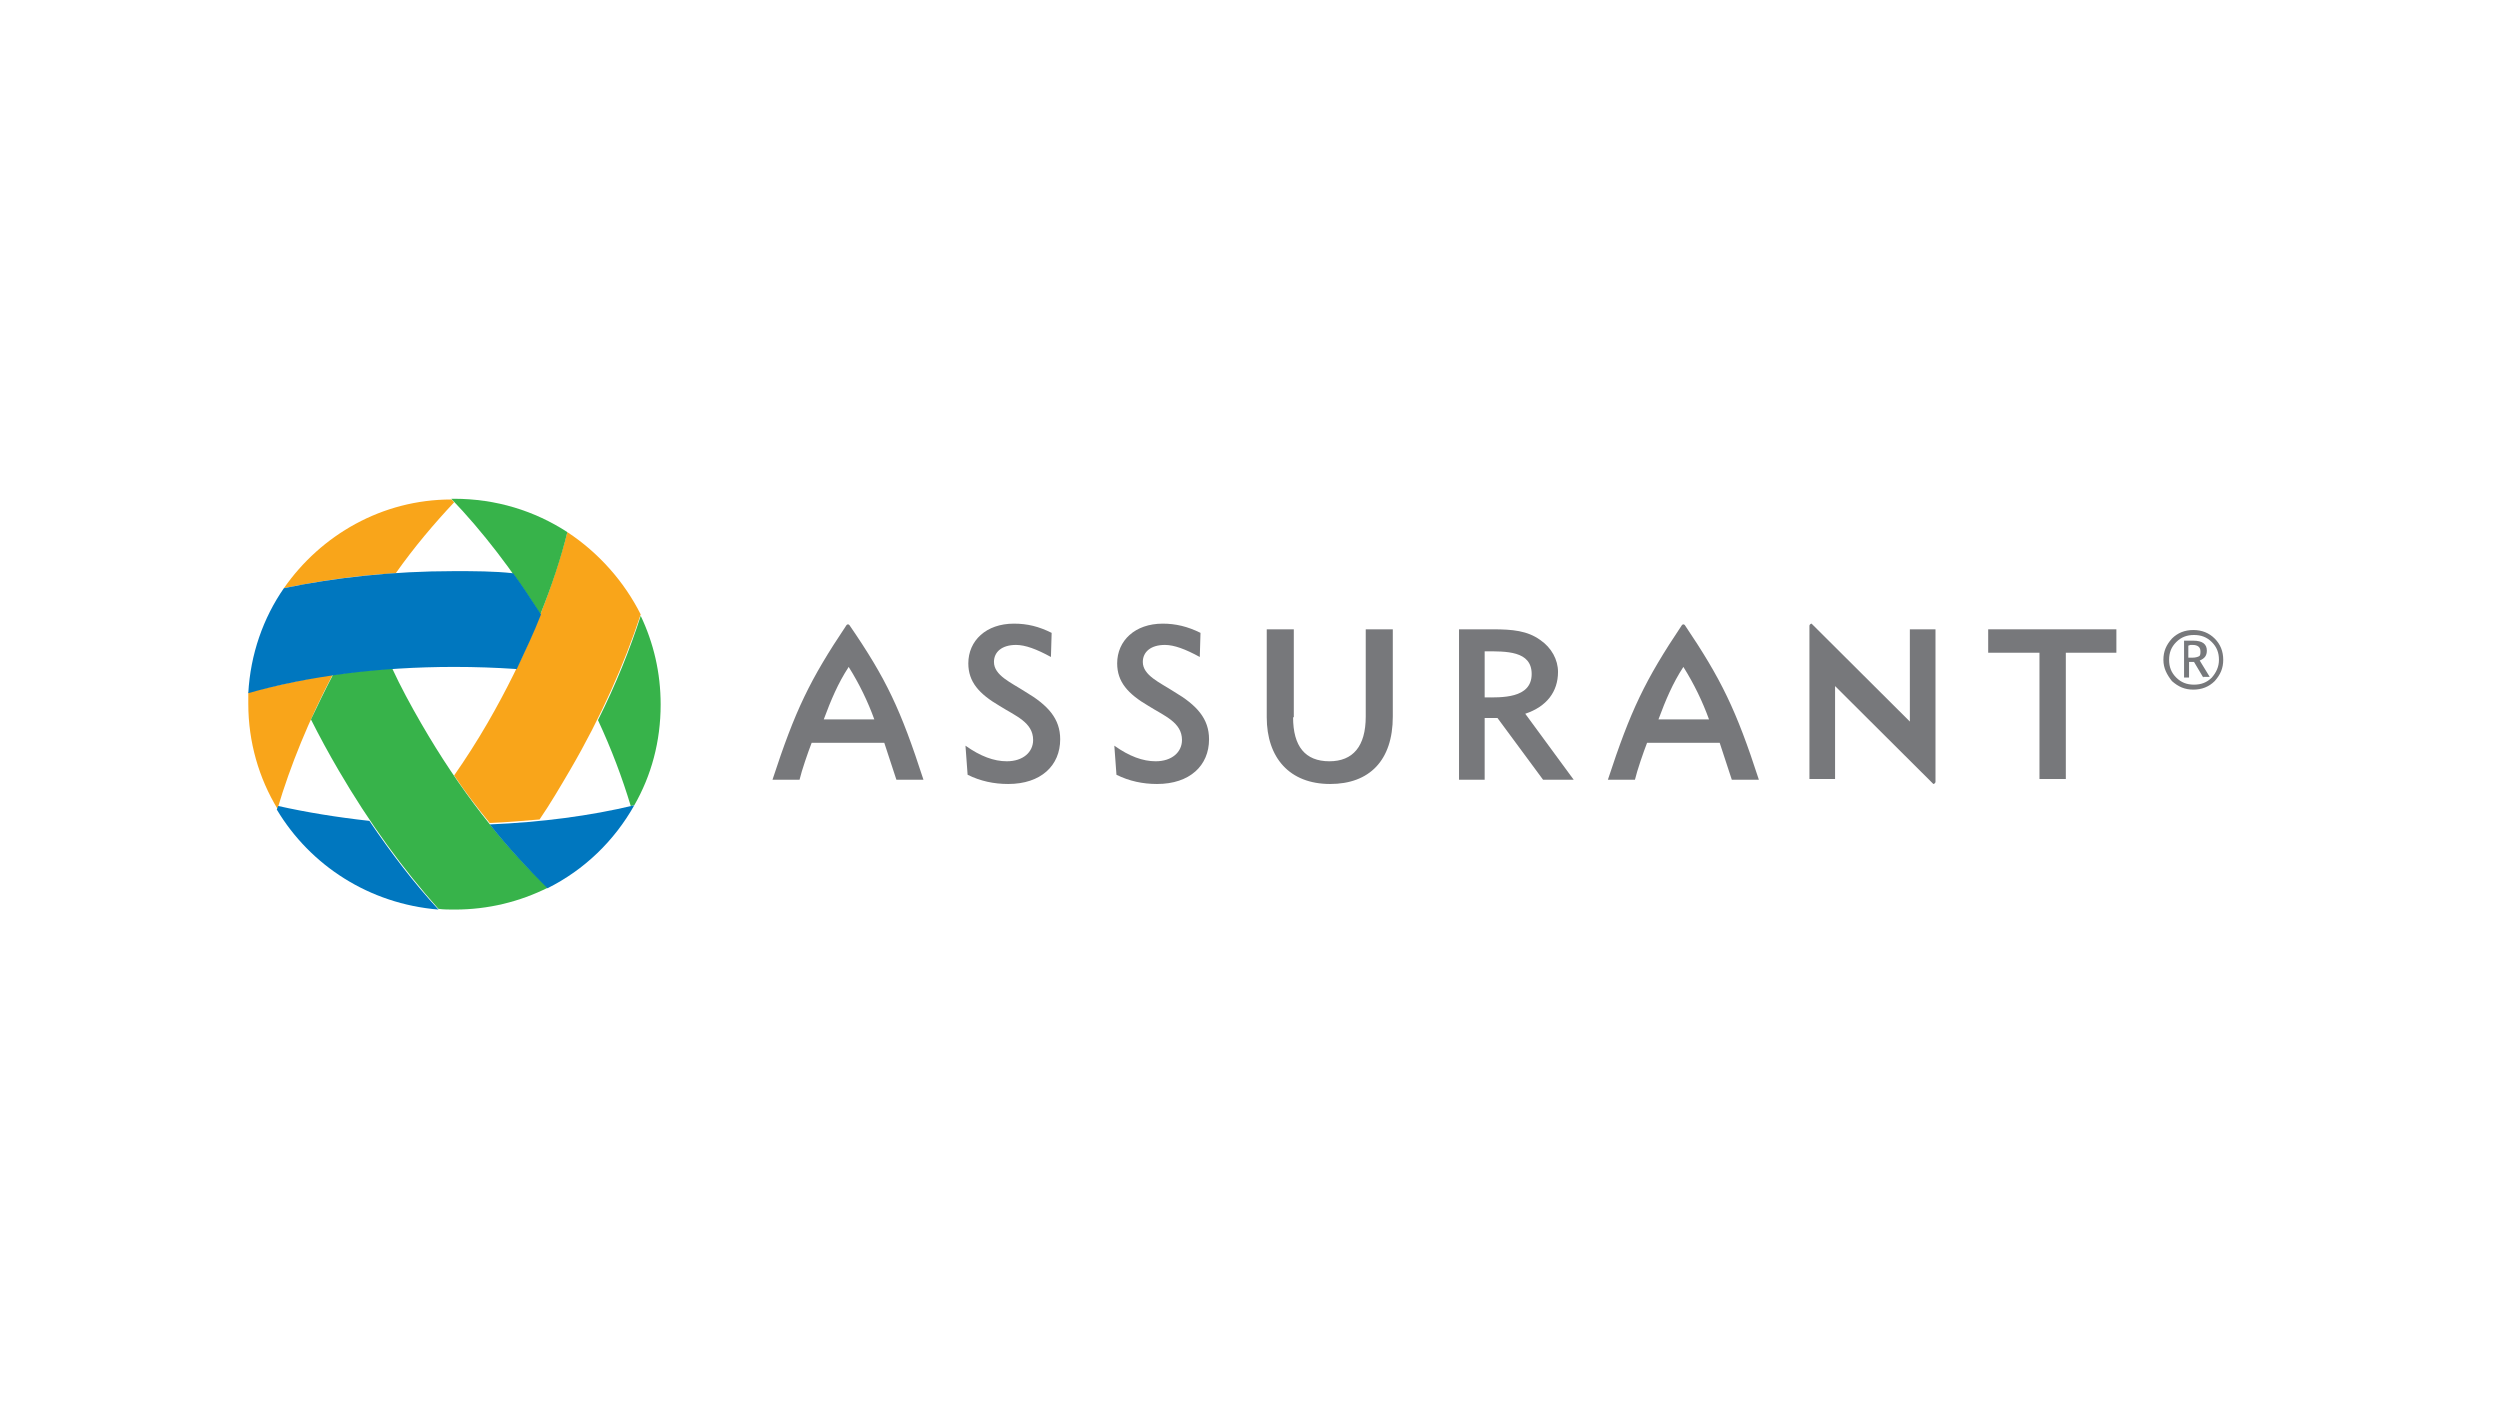 <?xml version="1.0" encoding="UTF-8"?>
<svg xmlns="http://www.w3.org/2000/svg" width="600" height="338" viewBox="0 0 600 338" fill="none">
  <g clip-path="url(#clip0_1640_124651)">
    <mask id="mask0_1640_124651" style="mask-type:luminance" maskUnits="userSpaceOnUse" x="36" y="110" width="528" height="118">
      <path d="M564 110H36V228H564V110Z" fill="white"></path>
    </mask>
    <g mask="url(#mask0_1640_124651)">
      <path d="M277.351 182.707C281.283 182.707 283.676 180.493 283.676 177.599C283.676 173.342 279.403 171.809 275.642 169.426C270.685 166.531 268.121 163.636 268.121 159.209C268.121 153.76 272.394 149.674 279.061 149.674C282.137 149.674 285.043 150.355 288.12 151.887L287.949 157.677C284.53 155.804 281.796 154.782 279.573 154.782C276.155 154.782 274.275 156.485 274.275 158.869C274.275 162.104 278.377 163.807 281.796 166.02C287.265 169.255 290.171 172.491 290.171 177.429C290.171 183.729 285.556 188.156 277.693 188.156C274.275 188.156 271.027 187.475 267.95 185.942L267.438 178.961C271.027 181.515 274.275 182.707 277.351 182.707Z" fill="#77787B"></path>
    </g>
    <mask id="mask1_1640_124651" style="mask-type:luminance" maskUnits="userSpaceOnUse" x="36" y="110" width="528" height="118">
      <path d="M564 110H36V228H564V110Z" fill="white"></path>
    </mask>
    <g mask="url(#mask1_1640_124651)">
      <path d="M241.627 182.707C245.558 182.707 247.951 180.493 247.951 177.599C247.951 173.342 243.678 171.809 239.917 169.426C234.961 166.531 232.397 163.636 232.397 159.209C232.397 153.76 236.67 149.674 243.336 149.674C246.584 149.674 249.319 150.355 252.395 151.887L252.224 157.677C248.806 155.804 246.071 154.782 243.849 154.782C240.43 154.782 238.55 156.485 238.55 158.869C238.55 162.104 242.652 163.807 246.071 166.02C251.541 169.255 254.446 172.491 254.446 177.429C254.446 183.729 249.831 188.156 241.969 188.156C238.55 188.156 235.302 187.475 232.226 185.942L231.713 178.961C235.302 181.515 238.55 182.707 241.627 182.707Z" fill="#77787B"></path>
    </g>
    <mask id="mask2_1640_124651" style="mask-type:luminance" maskUnits="userSpaceOnUse" x="36" y="110" width="528" height="118">
      <path d="M564 110H36V228H564V110Z" fill="white"></path>
    </mask>
    <g mask="url(#mask2_1640_124651)">
      <path d="M310.342 172.15C310.342 179.131 313.248 182.707 319.059 182.707C324.7 182.707 327.777 179.131 327.777 171.98V151.036H334.272V171.98C334.272 182.537 328.631 188.156 319.23 188.156C309.487 188.156 304.018 181.856 304.018 172.15V151.036H310.513V172.15H310.342Z" fill="#77787B"></path>
    </g>
    <mask id="mask3_1640_124651" style="mask-type:luminance" maskUnits="userSpaceOnUse" x="36" y="110" width="528" height="118">
      <path d="M564 110H36V228H564V110Z" fill="white"></path>
    </mask>
    <g mask="url(#mask3_1640_124651)">
      <path d="M349.994 151.036H358.37C362.985 151.036 366.574 151.377 369.651 153.59C372.386 155.463 373.924 158.358 373.924 161.253C373.924 166.02 371.189 169.596 366.061 171.299L377.685 187.134H370.335L359.395 172.32H356.319V187.134H350.165V151.036H349.994ZM367.6 161.763C367.6 156.144 361.446 156.315 356.319 156.315V167.382C360.25 167.382 367.6 167.723 367.6 161.763Z" fill="#77787B"></path>
    </g>
    <mask id="mask4_1640_124651" style="mask-type:luminance" maskUnits="userSpaceOnUse" x="36" y="110" width="528" height="118">
      <path d="M564 110H36V228H564V110Z" fill="white"></path>
    </mask>
    <g mask="url(#mask4_1640_124651)">
      <path d="M495.797 186.964H489.473V156.655H477.166V151.036H507.933V156.655H495.797V186.964Z" fill="#77787B"></path>
    </g>
    <mask id="mask5_1640_124651" style="mask-type:luminance" maskUnits="userSpaceOnUse" x="36" y="110" width="528" height="118">
      <path d="M564 110H36V228H564V110Z" fill="white"></path>
    </mask>
    <g mask="url(#mask5_1640_124651)">
      <path d="M203.855 150.014C203.855 150.014 203.684 149.844 203.513 149.844C203.342 149.844 203.171 150.014 203.171 150.014C194.283 163.295 190.864 170.447 185.395 187.134H191.89C192.403 184.92 193.941 180.493 194.796 178.28H212.23C212.914 180.493 214.452 184.92 215.136 187.134H221.631C216.162 170.277 212.743 162.955 203.855 150.014ZM197.701 172.66C199.411 168.063 201.12 163.977 203.684 160.06C206.248 164.147 208.299 168.404 209.837 172.66H197.701Z" fill="#77787B"></path>
    </g>
    <mask id="mask6_1640_124651" style="mask-type:luminance" maskUnits="userSpaceOnUse" x="36" y="110" width="528" height="118">
      <path d="M564 110H36V228H564V110Z" fill="white"></path>
    </mask>
    <g mask="url(#mask6_1640_124651)">
      <path d="M404.353 150.014C404.353 150.014 404.182 149.844 404.011 149.844C403.84 149.844 403.669 150.014 403.669 150.014C394.781 163.295 391.362 170.447 385.893 187.134H392.388C392.901 184.92 394.439 180.493 395.294 178.28H412.728C413.412 180.493 414.951 184.92 415.634 187.134H422.13C416.66 170.277 413.07 162.955 404.353 150.014ZM398.029 172.66C399.738 168.063 401.447 163.977 404.011 160.06C406.575 164.147 408.626 168.404 410.165 172.66H398.029Z" fill="#77787B"></path>
    </g>
    <mask id="mask7_1640_124651" style="mask-type:luminance" maskUnits="userSpaceOnUse" x="36" y="110" width="528" height="118">
      <path d="M564 110H36V228H564V110Z" fill="white"></path>
    </mask>
    <g mask="url(#mask7_1640_124651)">
      <path d="M440.417 164.658L464.005 188.156C464.005 188.156 464.176 188.156 464.347 187.986C464.347 187.986 464.518 187.815 464.518 187.645V151.036H458.365V173.172L434.776 149.674C434.776 149.674 434.606 149.674 434.435 149.844C434.435 149.844 434.264 150.014 434.264 150.185V186.964H440.417V164.658Z" fill="#77787B"></path>
    </g>
    <mask id="mask8_1640_124651" style="mask-type:luminance" maskUnits="userSpaceOnUse" x="36" y="110" width="528" height="118">
      <path d="M564 110H36V228H564V110Z" fill="white"></path>
    </mask>
    <g mask="url(#mask8_1640_124651)">
      <path d="M59.59 166.191C59.59 167.042 59.59 168.064 59.59 168.915C59.59 178.11 62.154 186.794 66.598 194.116C69.675 183.729 74.119 172.831 79.93 161.764C72.751 163.126 65.914 164.488 59.59 166.191Z" fill="#F9A51A"></path>
    </g>
    <mask id="mask9_1640_124651" style="mask-type:luminance" maskUnits="userSpaceOnUse" x="36" y="110" width="528" height="118">
      <path d="M564 110H36V228H564V110Z" fill="white"></path>
    </mask>
    <g mask="url(#mask9_1640_124651)">
      <path d="M68.137 141.16C76.512 139.458 85.572 138.095 94.973 137.584C99.417 131.284 104.203 125.665 108.989 120.557C108.818 120.387 108.647 120.046 108.305 119.876C91.725 119.876 77.025 128.39 68.137 141.16Z" fill="#F9A51A"></path>
    </g>
    <mask id="mask10_1640_124651" style="mask-type:luminance" maskUnits="userSpaceOnUse" x="36" y="110" width="528" height="118">
      <path d="M564 110H36V228H564V110Z" fill="white"></path>
    </mask>
    <g mask="url(#mask10_1640_124651)">
      <path d="M136.162 127.708C132.402 142.181 126.077 157.847 117.018 173.512C114.454 177.939 111.719 182.196 108.984 186.112C111.719 190.199 114.625 193.945 117.531 197.52C121.633 197.35 125.564 197.01 129.496 196.669C132.06 192.923 134.453 188.836 136.846 184.75C144.196 172.15 149.836 159.379 153.768 147.46C149.836 139.627 143.683 132.646 136.162 127.708Z" fill="#F9A51A"></path>
    </g>
    <mask id="mask11_1640_124651" style="mask-type:luminance" maskUnits="userSpaceOnUse" x="36" y="110" width="528" height="118">
      <path d="M564 110H36V228H564V110Z" fill="white"></path>
    </mask>
    <g mask="url(#mask11_1640_124651)">
      <path d="M136.166 127.709C128.303 122.601 119.073 119.706 108.988 119.706H108.305C115.826 127.539 123.005 136.904 129.671 147.461C132.406 140.65 134.628 134.009 136.166 127.709Z" fill="#37B34A"></path>
    </g>
    <mask id="mask12_1640_124651" style="mask-type:luminance" maskUnits="userSpaceOnUse" x="36" y="110" width="528" height="118">
      <path d="M564 110H36V228H564V110Z" fill="white"></path>
    </mask>
    <g mask="url(#mask12_1640_124651)">
      <path d="M153.771 147.801C151.207 155.804 147.789 164.317 143.516 172.831C146.763 179.812 149.327 186.623 151.378 193.434C151.72 193.434 151.891 193.264 152.233 193.264C156.335 186.112 158.557 177.939 158.557 169.085C158.557 161.423 156.848 154.271 153.771 147.801Z" fill="#37B34A"></path>
    </g>
    <mask id="mask13_1640_124651" style="mask-type:luminance" maskUnits="userSpaceOnUse" x="36" y="110" width="528" height="118">
      <path d="M564 110H36V228H564V110Z" fill="white"></path>
    </mask>
    <g mask="url(#mask13_1640_124651)">
      <path d="M101.123 173.683C98.559 169.256 96.166 164.828 94.115 160.401C89.158 160.742 84.543 161.253 79.928 161.934C78.047 165.51 76.338 169.085 74.629 172.661C76.68 176.748 78.902 180.834 81.295 184.921C88.645 197.521 96.85 208.759 105.225 218.124C106.422 218.295 107.789 218.295 109.157 218.295C117.19 218.295 124.711 216.422 131.548 213.016C120.609 202.8 110.182 189.348 101.123 173.683Z" fill="#37B34A"></path>
    </g>
    <mask id="mask14_1640_124651" style="mask-type:luminance" maskUnits="userSpaceOnUse" x="36" y="110" width="528" height="118">
      <path d="M564 110H36V228H564V110Z" fill="white"></path>
    </mask>
    <g mask="url(#mask14_1640_124651)">
      <path d="M152.232 193.264C141.634 195.818 129.84 197.35 117.533 197.861C121.977 203.48 126.763 208.588 131.378 213.186C140.267 208.759 147.446 201.777 152.232 193.264Z" fill="#0077BF"></path>
    </g>
    <mask id="mask15_1640_124651" style="mask-type:luminance" maskUnits="userSpaceOnUse" x="36" y="110" width="528" height="118">
      <path d="M564 110H36V228H564V110Z" fill="white"></path>
    </mask>
    <g mask="url(#mask15_1640_124651)">
      <path d="M88.647 197.01C80.955 196.159 73.605 194.967 66.768 193.435C66.597 193.775 66.597 193.945 66.426 194.286C74.459 207.738 88.647 216.932 105.227 218.295C99.415 211.994 93.945 204.843 88.647 197.01Z" fill="#0077BF"></path>
    </g>
    <mask id="mask16_1640_124651" style="mask-type:luminance" maskUnits="userSpaceOnUse" x="36" y="110" width="528" height="118">
      <path d="M564 110H36V228H564V110Z" fill="white"></path>
    </mask>
    <g mask="url(#mask16_1640_124651)">
      <path d="M108.988 137.073C94.288 137.073 80.443 138.606 68.136 141.16C63.179 148.311 60.103 156.995 59.59 166.36C73.948 162.274 90.87 160.06 108.988 160.06C114.116 160.06 119.073 160.231 124.03 160.571C126.081 156.144 128.132 151.887 129.842 147.46C127.62 144.054 125.398 140.649 123.175 137.584C118.56 137.073 113.774 137.073 108.988 137.073Z" fill="#0077BF"></path>
    </g>
    <mask id="mask17_1640_124651" style="mask-type:luminance" maskUnits="userSpaceOnUse" x="36" y="110" width="528" height="118">
      <path d="M564 110H36V228H564V110Z" fill="white"></path>
    </mask>
    <g mask="url(#mask17_1640_124651)">
      <path d="M519.217 158.358C519.217 156.314 519.9 154.782 521.268 153.249C522.635 151.887 524.345 151.206 526.396 151.206C528.447 151.206 530.156 151.887 531.524 153.249C532.891 154.612 533.575 156.314 533.575 158.358C533.575 160.401 532.891 161.933 531.524 163.466C530.156 164.828 528.447 165.509 526.396 165.509C524.345 165.509 522.806 164.828 521.268 163.466C520.071 161.933 519.217 160.401 519.217 158.358ZM532.549 158.358C532.549 156.655 532.036 155.293 530.84 154.101C529.643 152.909 528.276 152.398 526.567 152.398C524.857 152.398 523.49 152.909 522.293 154.101C521.097 155.293 520.584 156.655 520.584 158.358C520.584 160.06 521.097 161.423 522.293 162.614C523.49 163.806 524.857 164.317 526.567 164.317C528.276 164.317 529.643 163.806 530.84 162.614C531.866 161.423 532.549 160.06 532.549 158.358ZM528.789 162.614L526.567 158.868H525.37V162.614H524.174V153.76H526.396C528.618 153.76 529.643 154.612 529.643 156.144C529.643 157.336 529.131 158.017 527.934 158.528L530.327 162.444H528.789V162.614ZM525.199 154.952V157.847C525.37 157.847 525.541 157.847 526.054 157.847C526.909 157.847 527.421 157.676 527.763 157.506C528.105 157.336 528.105 156.825 528.105 156.314C528.105 155.293 527.421 154.782 526.225 154.782H525.712L525.199 154.952Z" fill="#77787B"></path>
    </g>
  </g>
  <defs>
    <clipPath id="clip0_1640_124651">
      <rect width="528" height="118" fill="white" transform="translate(36 110)"></rect>
    </clipPath>
  </defs>
</svg>

